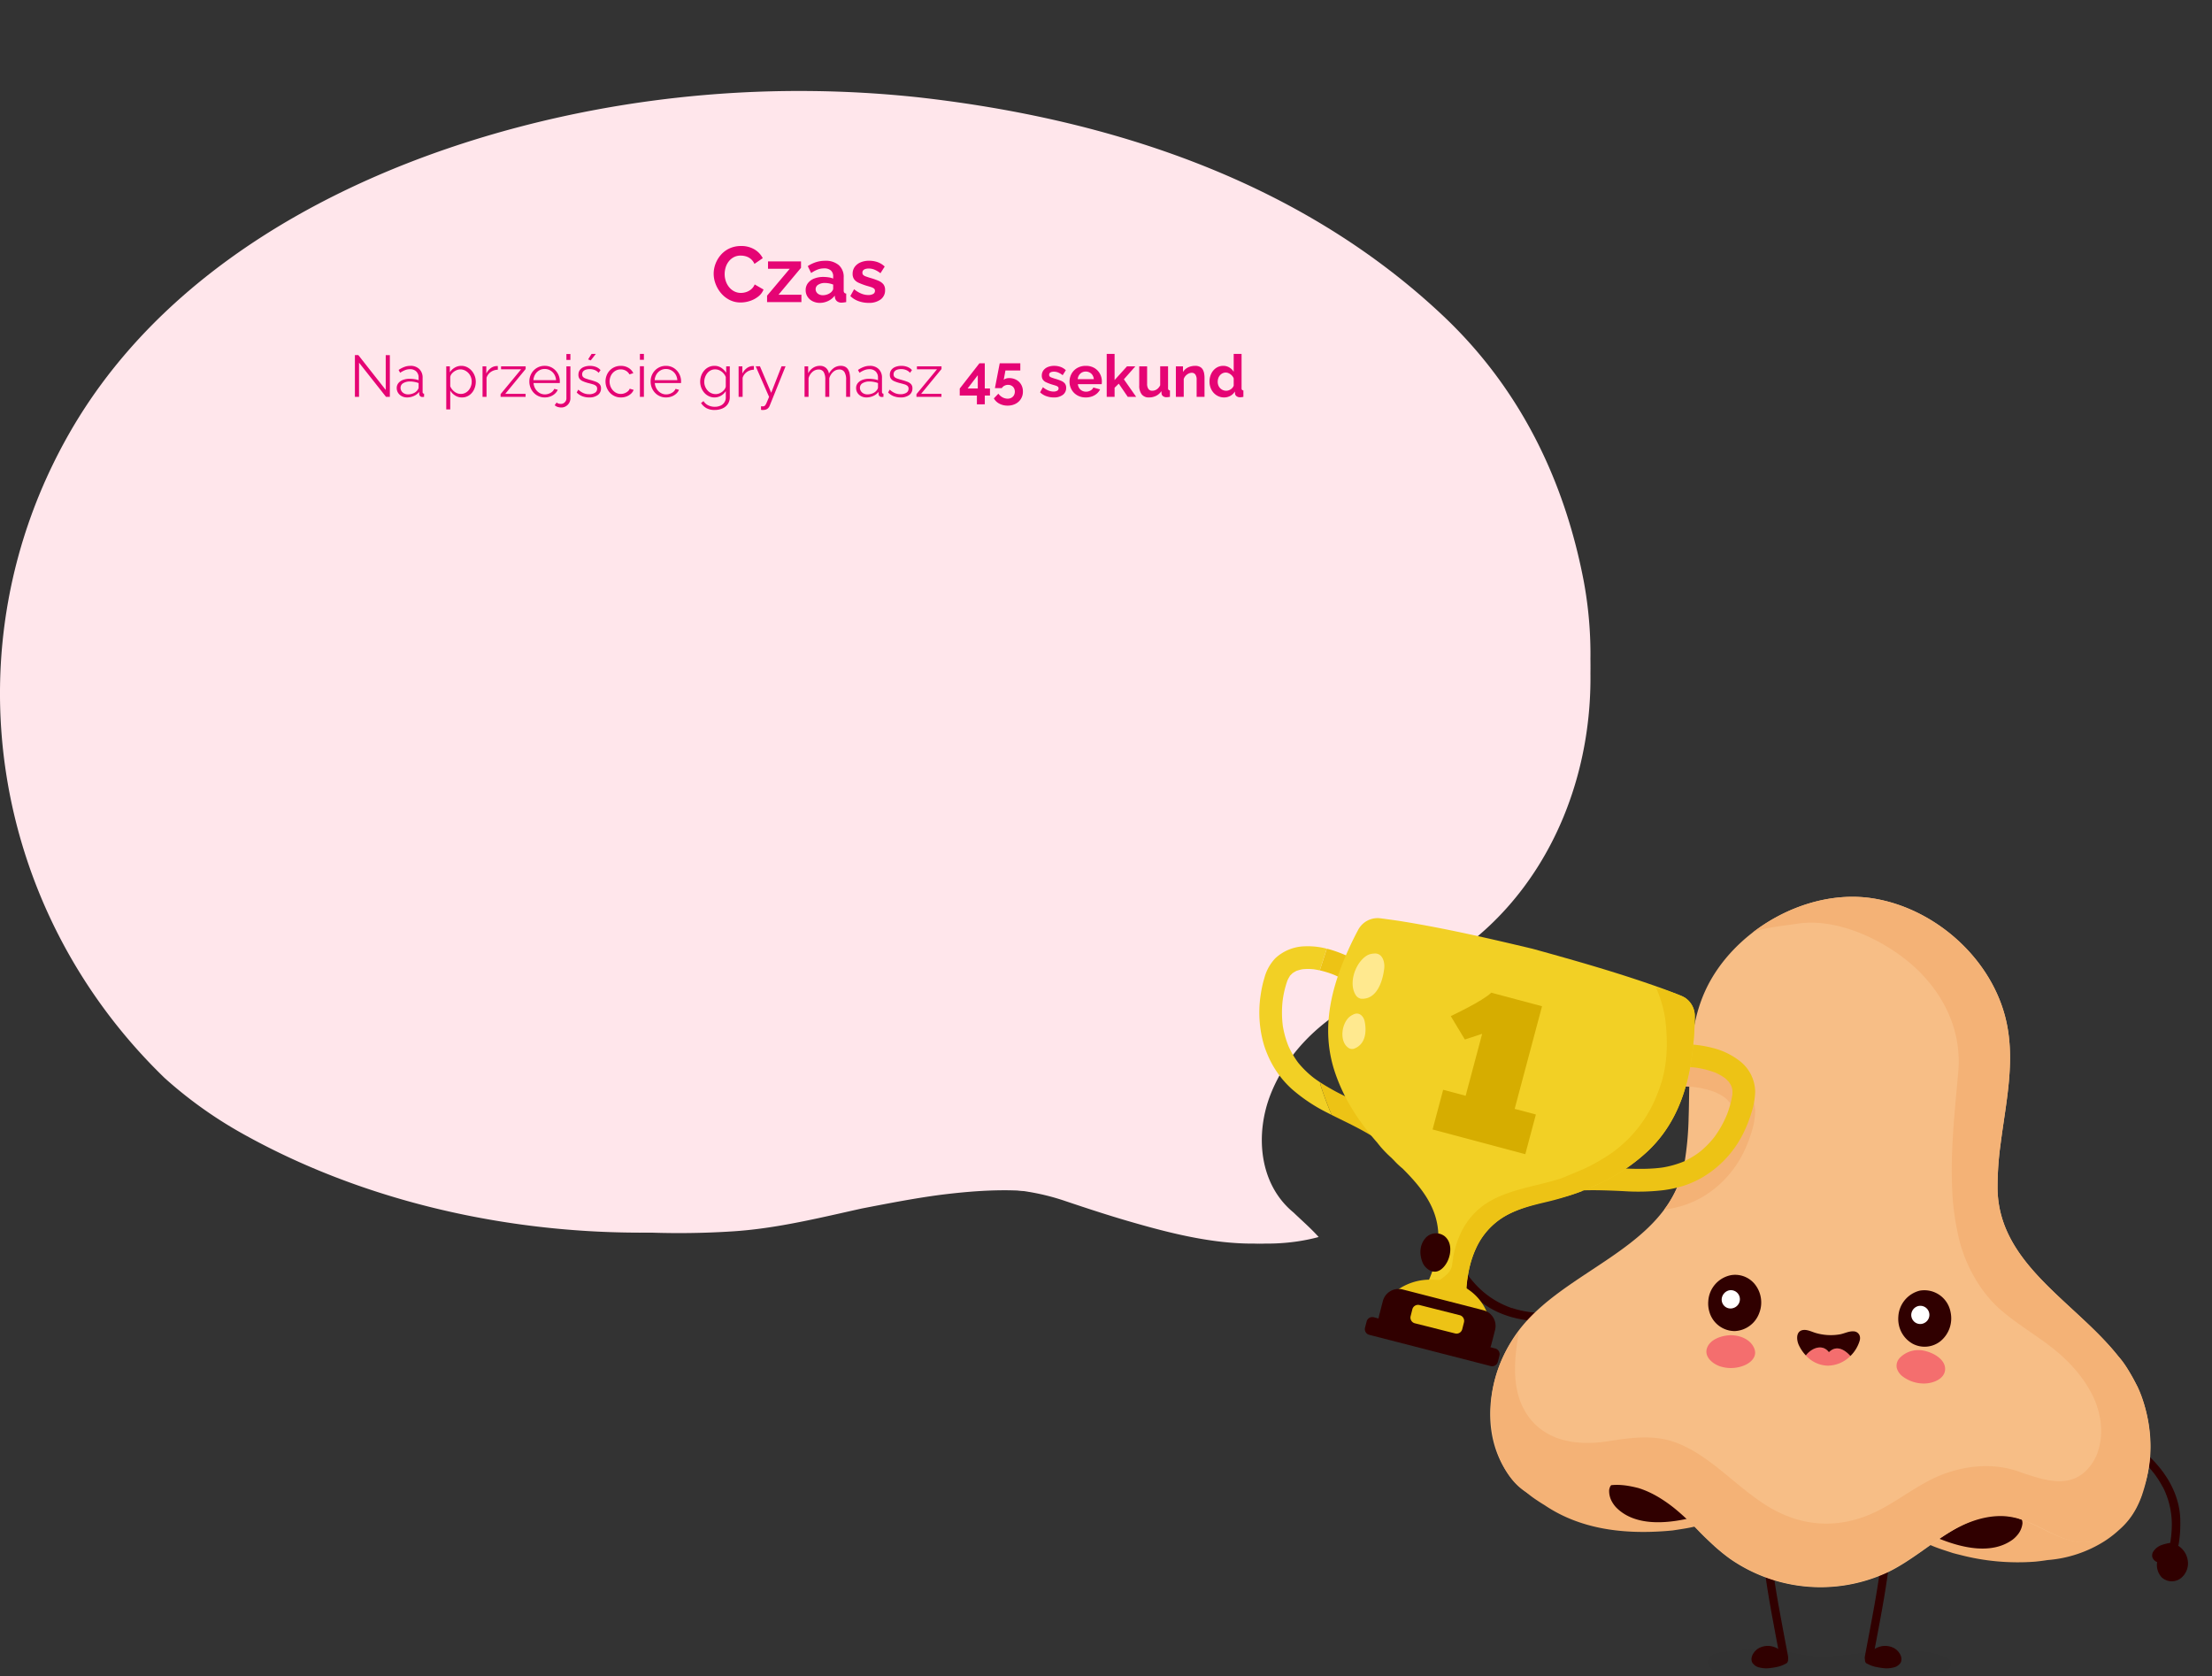 <svg xmlns="http://www.w3.org/2000/svg" xmlns:xlink="http://www.w3.org/1999/xlink" width="677" height="513" viewBox="0 0 677 513"><rect x="0" y="0" width="677" height="513" fill="#333333" stroke="none"/><defs><clipPath id="a"><rect width="677" height="513" transform="translate(-13593 11625)" fill="#fff" stroke="#707070" stroke-width="1"/></clipPath><clipPath id="b"><rect width="467.131" height="338.497" fill="none"/></clipPath><clipPath id="c"><rect width="486.778" height="352.734" fill="none"/></clipPath><clipPath id="d"><rect width="284.229" height="238.554" fill="none"/></clipPath><clipPath id="f"><rect width="74.285" height="8.246" transform="translate(137.355 230.308)" fill="none"/></clipPath></defs><g transform="translate(13593 -11625)" clip-path="url(#a)"><g transform="translate(-14177.354 11190.421)"><g transform="translate(604 476.657)"><g clip-path="url(#b)"><path d="M383.947,336.476c-17.6,4.735-35.758.307-52.707-4.626-3.08-.9-6.152-1.851-9.208-2.833s-6.1-2-9.125-3.011c-14.615-5.018-29.82-4.28-44.667-2.441-4.047.533-8.078,1.194-12.091,1.913s-8.006,1.495-11.978,2.26c-3.252.721-6.5,1.463-9.761,2.185-9.768,2.164-19.565,4.143-29.45,4.8-45.3,3-93.591-6.143-133.462-28.368a126.037,126.037,0,0,1-23.145-16.488C-3,240.185-15.243,163.015,20.291,100.649c31.3-54.932,95.518-84.23,155.517-95.285A326.212,326.212,0,0,1,238.238.018c10.492.109,20.987.722,31.422,1.836,56.386,6.324,112.925,24.629,155.292,65.225,21.405,20.667,34.4,46.8,40.154,76.615,8.361,44.413-9.371,91.5-49.3,111.946a90.72,90.72,0,0,1-9.605,4.232c-15.943,5.61-30.41,16.533-36.906,32.771-4.871,12.253-3.69,27.606,6.964,36.345,2.587,2.491,5.242,4.77,7.685,7.488" transform="translate(0 0)" fill="#ffe6eb"/></g></g><g transform="translate(584.354 462.421)"><g clip-path="url(#c)"><path d="M400.1,350.627c-18.341,4.934-37.262.319-54.923-4.821-3.21-.935-6.41-1.928-9.6-2.952s-6.356-2.08-9.508-3.138c-15.23-5.229-31.074-4.46-46.546-2.543-4.217.556-8.418,1.244-12.6,1.993s-8.342,1.558-12.482,2.355c-3.389.751-6.778,1.524-10.171,2.276-10.179,2.255-20.388,4.318-30.689,5-47.209,3.129-97.527-6.4-139.075-29.561a131.337,131.337,0,0,1-24.118-17.182c-53.513-51.77-66.272-132.185-29.243-197.174C53.76,47.64,120.68,17.11,183.2,5.59A339.932,339.932,0,0,1,248.258.018C259.191.132,270.127.77,281,1.932,339.759,8.521,398.676,27.6,442.824,69.9c22.305,21.536,35.843,48.764,41.842,79.837,8.713,46.281-9.765,95.348-51.369,116.654a94.539,94.539,0,0,1-10.009,4.41c-16.614,5.846-31.689,17.229-38.458,34.149-5.075,12.768-3.845,28.767,7.257,37.874,2.7,2.6,5.462,4.97,8.008,7.8" transform="translate(0 0)" fill="#ffe6eb"/></g></g><path d="M106.78,14.336a8.63,8.63,0,0,1,.564-3.06,8.881,8.881,0,0,1,1.644-2.736,7.931,7.931,0,0,1,2.64-1.968,8.267,8.267,0,0,1,3.552-.732,7.745,7.745,0,0,1,4.068,1.032A6.591,6.591,0,0,1,121.8,9.56l-2.544,1.752a4.063,4.063,0,0,0-1.128-1.524A4.2,4.2,0,0,0,116.644,9a5.621,5.621,0,0,0-1.56-.228,4.468,4.468,0,0,0-2.172.5,4.843,4.843,0,0,0-1.548,1.32,5.609,5.609,0,0,0-.924,1.824,7.036,7.036,0,0,0-.3,2.016,6.616,6.616,0,0,0,.36,2.172,5.93,5.93,0,0,0,1.02,1.848,4.883,4.883,0,0,0,1.584,1.272,4.423,4.423,0,0,0,2.028.468,5.2,5.2,0,0,0,1.608-.264,4.56,4.56,0,0,0,1.512-.84,3.811,3.811,0,0,0,1.08-1.488l2.712,1.56a5.079,5.079,0,0,1-1.644,2.16,8.226,8.226,0,0,1-2.556,1.344,9.121,9.121,0,0,1-2.808.456,7.354,7.354,0,0,1-3.336-.756,8.353,8.353,0,0,1-2.6-2.016,9.618,9.618,0,0,1-1.7-2.832A8.7,8.7,0,0,1,106.78,14.336Zm16.344,6.7L130.06,12.8h-6.648V10.544h10.1v1.968l-6.888,8.232h7.008V23H123.124Zm11.808-1.7a3.443,3.443,0,0,1,.684-2.122,4.376,4.376,0,0,1,1.908-1.411,7.4,7.4,0,0,1,2.808-.5,11.042,11.042,0,0,1,1.608.12,5.511,5.511,0,0,1,1.416.384v-.669a2.314,2.314,0,0,0-.708-1.815,3.051,3.051,0,0,0-2.1-.636,5.435,5.435,0,0,0-1.968.36,9.951,9.951,0,0,0-1.968,1.056l-1.032-2.112a10.239,10.239,0,0,1,2.556-1.224,9.175,9.175,0,0,1,2.748-.408,6.113,6.113,0,0,1,4.188,1.325,4.784,4.784,0,0,1,1.5,3.785v3.951a1.1,1.1,0,0,0,.18.71.869.869,0,0,0,.588.26V23q-.432.072-.78.12a4.421,4.421,0,0,1-.588.048,2.142,2.142,0,0,1-1.452-.432,1.834,1.834,0,0,1-.612-1.056l-.072-.648a5.5,5.5,0,0,1-2.04,1.632,5.805,5.805,0,0,1-2.5.576,4.853,4.853,0,0,1-2.244-.51,3.916,3.916,0,0,1-1.56-1.4A3.662,3.662,0,0,1,134.932,19.327Zm7.824.625a3.307,3.307,0,0,0,.432-.562,1.02,1.02,0,0,0,.168-.515v-1.24a6.611,6.611,0,0,0-1.248-.363,6.777,6.777,0,0,0-1.272-.129,3.678,3.678,0,0,0-2.052.527,1.6,1.6,0,0,0-.8,1.392,1.647,1.647,0,0,0,.264.889,1.9,1.9,0,0,0,.768.679,2.609,2.609,0,0,0,1.2.257,3.9,3.9,0,0,0,1.416-.269A3.518,3.518,0,0,0,142.756,19.952ZM154.2,23.24a8.985,8.985,0,0,1-3.072-.528,6.907,6.907,0,0,1-2.52-1.56l1.152-2.088a8.615,8.615,0,0,0,2.22,1.344,5.7,5.7,0,0,0,2.1.432,3,3,0,0,0,1.5-.324,1.052,1.052,0,0,0,.564-.972.843.843,0,0,0-.312-.7,2.864,2.864,0,0,0-.9-.438q-.588-.19-1.428-.426a22.226,22.226,0,0,1-2.328-.877,3.423,3.423,0,0,1-1.4-1.078,2.794,2.794,0,0,1-.468-1.67,3.547,3.547,0,0,1,.636-2.12,4.176,4.176,0,0,1,1.776-1.386,6.648,6.648,0,0,1,2.676-.5,7.645,7.645,0,0,1,2.544.42,6.05,6.05,0,0,1,2.184,1.356l-1.3,2.04A7.781,7.781,0,0,0,156,13.076a4.653,4.653,0,0,0-1.752-.348,3.675,3.675,0,0,0-.948.118,1.583,1.583,0,0,0-.72.39,1.029,1.029,0,0,0-.276.768.933.933,0,0,0,.252.7,2.144,2.144,0,0,0,.768.437q.516.189,1.26.425a20.879,20.879,0,0,1,2.556.874,4.03,4.03,0,0,1,1.572,1.1,2.749,2.749,0,0,1,.528,1.783,3.416,3.416,0,0,1-1.368,2.882A5.924,5.924,0,0,1,154.2,23.24Z" transform="translate(696 504.025)" fill="#e50474"/><path d="M52.238,6.542V17h-1.26V4.22h1.044L60.41,14.876V4.238h1.26V17H60.5Zm11.538,7.776a2.357,2.357,0,0,1,.5-1.511,3.239,3.239,0,0,1,1.395-.984,5.63,5.63,0,0,1,2.061-.349,9.824,9.824,0,0,1,1.422.108,6.379,6.379,0,0,1,1.314.324v-.79a2.53,2.53,0,0,0-.7-1.878,2.636,2.636,0,0,0-1.944-.7,4.123,4.123,0,0,0-1.485.279,7.468,7.468,0,0,0-1.521.819l-.468-.864a7.9,7.9,0,0,1,1.8-.945,5.315,5.315,0,0,1,1.8-.315,3.749,3.749,0,0,1,2.736.984A3.624,3.624,0,0,1,71.7,11.217v4.31a.526.526,0,0,0,.108.367.5.5,0,0,0,.342.134V17q-.2.018-.342.036a.635.635,0,0,1-.216,0,.907.907,0,0,1-.684-.288.956.956,0,0,1-.252-.576l-.018-.684A4.128,4.128,0,0,1,69,16.739a5.074,5.074,0,0,1-2.052.441,3.437,3.437,0,0,1-1.629-.385,2.886,2.886,0,0,1-1.134-1.037A2.678,2.678,0,0,1,63.776,14.318Zm6.282.713a2.455,2.455,0,0,0,.306-.481.993.993,0,0,0,.108-.41V12.783a7.564,7.564,0,0,0-1.269-.357A7.07,7.07,0,0,0,67.88,12.3a3.9,3.9,0,0,0-2.124.517,1.6,1.6,0,0,0-.81,1.409,1.873,1.873,0,0,0,.27.972,2.085,2.085,0,0,0,.792.749,2.451,2.451,0,0,0,1.224.294,4.02,4.02,0,0,0,1.647-.339A2.974,2.974,0,0,0,70.058,15.031ZM83.72,17.18a3.736,3.736,0,0,1-2.1-.609,4.685,4.685,0,0,1-1.467-1.5v5.766H78.932V7.658h1.1V9.483A4.314,4.314,0,0,1,81.524,8.06a3.9,3.9,0,0,1,2-.546,3.946,3.946,0,0,1,1.782.4A4.515,4.515,0,0,1,86.708,9a5.121,5.121,0,0,1,.927,1.548,4.981,4.981,0,0,1,.333,1.8,5.468,5.468,0,0,1-.531,2.407,4.46,4.46,0,0,1-1.485,1.763A3.816,3.816,0,0,1,83.72,17.18Zm-.342-1.08a3,3,0,0,0,1.386-.313,3.287,3.287,0,0,0,1.053-.849,3.914,3.914,0,0,0,.675-1.206,4.171,4.171,0,0,0,.234-1.385,3.951,3.951,0,0,0-.261-1.43,3.643,3.643,0,0,0-.747-1.2A3.753,3.753,0,0,0,84.6,8.9a3.108,3.108,0,0,0-1.368-.3,2.9,2.9,0,0,0-.972.179,3.844,3.844,0,0,0-.963.509,3.47,3.47,0,0,0-.765.741,1.953,1.953,0,0,0-.378.875v2.864a4.231,4.231,0,0,0,.774,1.187,3.775,3.775,0,0,0,1.125.839A2.977,2.977,0,0,0,83.378,16.1Zm11.34-7.4a3.866,3.866,0,0,0-2.151.684,3.432,3.432,0,0,0-1.305,1.782V17H90.038V7.658H91.19V9.872a4.435,4.435,0,0,1,1.287-1.6,3.189,3.189,0,0,1,1.7-.684q.18-.018.315-.018a1.175,1.175,0,0,1,.225.018Zm.846,7.47,6.282-7.6H95.708V7.658h7.524v.828l-6.246,7.6h6.228V17h-7.65Zm13.5,1.008a4.562,4.562,0,0,1-3.366-1.444,4.91,4.91,0,0,1-.981-1.551,5.029,5.029,0,0,1-.351-1.883,4.862,4.862,0,0,1,.6-2.394,4.657,4.657,0,0,1,1.665-1.742,4.516,4.516,0,0,1,2.412-.652,4.4,4.4,0,0,1,2.421.661A4.749,4.749,0,0,1,113.1,9.919a4.84,4.84,0,0,1,.594,2.369v.277a.893.893,0,0,1-.018.206h-8.028a4.055,4.055,0,0,0,.567,1.782,3.609,3.609,0,0,0,1.242,1.236,3.19,3.19,0,0,0,1.665.457,3.447,3.447,0,0,0,1.737-.468A2.578,2.578,0,0,0,112,14.552l1.062.288a3.511,3.511,0,0,1-.882,1.206,4.241,4.241,0,0,1-1.395.837A4.905,4.905,0,0,1,109.064,17.18Zm-3.456-5.292h6.93a3.826,3.826,0,0,0-.549-1.781,3.472,3.472,0,0,0-1.242-1.2,3.337,3.337,0,0,0-1.683-.436,3.288,3.288,0,0,0-1.674.436,3.472,3.472,0,0,0-1.233,1.211A3.856,3.856,0,0,0,105.608,11.888Zm8.568,8.37a3.835,3.835,0,0,1-1.125-.162,2.292,2.292,0,0,1-.927-.54l.594-.828a1.411,1.411,0,0,0,.621.342,2.782,2.782,0,0,0,.693.09,1.61,1.61,0,0,0,.81-.215,1.752,1.752,0,0,0,.621-.6,1.567,1.567,0,0,0,.243-.852V7.658h1.224v9.764a2.759,2.759,0,0,1-.4,1.472,2.842,2.842,0,0,1-1.026,1.005A2.65,2.65,0,0,1,114.176,20.258ZM115.706,5.7V3.9h1.224V5.7Zm7,11.484a5.955,5.955,0,0,1-2.142-.378,4.5,4.5,0,0,1-1.71-1.152l.5-.864a5.426,5.426,0,0,0,1.593,1.071,4.387,4.387,0,0,0,1.7.333,3.262,3.262,0,0,0,1.782-.437,1.405,1.405,0,0,0,.684-1.258,1.077,1.077,0,0,0-.333-.85,2.537,2.537,0,0,0-.954-.483q-.621-.188-1.485-.4a11.516,11.516,0,0,1-1.629-.564,2.413,2.413,0,0,1-.99-.752,1.972,1.972,0,0,1-.333-1.19,2.416,2.416,0,0,1,.459-1.513,2.85,2.85,0,0,1,1.26-.913,4.881,4.881,0,0,1,1.791-.313,4.966,4.966,0,0,1,1.908.342,3.488,3.488,0,0,1,1.35.954l-.594.828a3.122,3.122,0,0,0-1.2-.855,4.086,4.086,0,0,0-1.539-.279,3.908,3.908,0,0,0-1.1.152,1.881,1.881,0,0,0-.855.5,1.329,1.329,0,0,0-.333.957,1.116,1.116,0,0,0,.252.778,1.9,1.9,0,0,0,.756.465q.5.188,1.242.4,1.062.286,1.854.581a3.13,3.13,0,0,1,1.224.76,1.846,1.846,0,0,1,.432,1.306,2.4,2.4,0,0,1-.99,2.039A4.28,4.28,0,0,1,122.708,17.18Zm.45-11.34-.81-.306L123.41,3.86h1.3Zm9.234,11.34a4.53,4.53,0,0,1-1.881-.385,4.647,4.647,0,0,1-1.494-1.065,5.1,5.1,0,0,1-.747-5.835,4.526,4.526,0,0,1,1.656-1.736,4.625,4.625,0,0,1,2.448-.644,4.435,4.435,0,0,1,2.322.6,3.726,3.726,0,0,1,1.494,1.629L135,10.124A2.852,2.852,0,0,0,133.9,9a3.126,3.126,0,0,0-1.575-.4,3.168,3.168,0,0,0-1.71.482,3.506,3.506,0,0,0-1.233,1.322,4.177,4.177,0,0,0,.009,3.825,3.759,3.759,0,0,0,1.242,1.367,3.045,3.045,0,0,0,1.71.509,3.284,3.284,0,0,0,1.179-.216,3.25,3.25,0,0,0,.99-.585,1.851,1.851,0,0,0,.567-.8l1.206.36a3.087,3.087,0,0,1-.837,1.2,4.26,4.26,0,0,1-1.368.828A4.706,4.706,0,0,1,132.392,17.18Zm5.814-.18V7.622h1.224V17Zm0-11.34V3.86h1.224v1.8Zm7.974,11.52a4.562,4.562,0,0,1-3.366-1.444,4.91,4.91,0,0,1-.981-1.551,5.03,5.03,0,0,1-.351-1.883,4.862,4.862,0,0,1,.6-2.394,4.657,4.657,0,0,1,1.665-1.742,4.516,4.516,0,0,1,2.412-.652,4.4,4.4,0,0,1,2.421.661,4.749,4.749,0,0,1,1.629,1.743,4.84,4.84,0,0,1,.594,2.369v.277a.893.893,0,0,1-.018.206H142.76a4.056,4.056,0,0,0,.567,1.782,3.609,3.609,0,0,0,1.242,1.236,3.19,3.19,0,0,0,1.665.457,3.447,3.447,0,0,0,1.737-.468,2.578,2.578,0,0,0,1.143-1.224l1.062.288a3.511,3.511,0,0,1-.882,1.206,4.241,4.241,0,0,1-1.4.837A4.905,4.905,0,0,1,146.18,17.18Zm-3.456-5.292h6.93a3.826,3.826,0,0,0-.549-1.781,3.472,3.472,0,0,0-1.242-1.2,3.337,3.337,0,0,0-1.683-.436,3.288,3.288,0,0,0-1.674.436,3.472,3.472,0,0,0-1.233,1.211A3.856,3.856,0,0,0,142.724,11.888Zm18.324,5.292a3.962,3.962,0,0,1-1.764-.4,4.361,4.361,0,0,1-1.4-1.071,5.114,5.114,0,0,1-1.233-3.321,5.447,5.447,0,0,1,.315-1.863,4.966,4.966,0,0,1,.9-1.557A4.254,4.254,0,0,1,159.248,7.9a3.964,3.964,0,0,1,1.764-.387,3.651,3.651,0,0,1,2.1.6,5.6,5.6,0,0,1,1.5,1.5V7.658h1.1v9.389a3.713,3.713,0,0,1-.621,2.181,3.819,3.819,0,0,1-1.674,1.337,5.793,5.793,0,0,1-2.295.449,5.12,5.12,0,0,1-2.592-.576,4.759,4.759,0,0,1-1.62-1.548l.756-.594a3.453,3.453,0,0,0,1.485,1.314,4.61,4.61,0,0,0,1.971.432,4.24,4.24,0,0,0,1.683-.327,2.671,2.671,0,0,0,1.683-2.625V15.236a4.024,4.024,0,0,1-1.476,1.413A3.92,3.92,0,0,1,161.048,17.18Zm.342-1.026a2.949,2.949,0,0,0,1.071-.2,3.753,3.753,0,0,0,.945-.531,3.385,3.385,0,0,0,.72-.747,2.077,2.077,0,0,0,.36-.846v-2.9a3.808,3.808,0,0,0-1.917-2.043,3.105,3.105,0,0,0-1.323-.3,2.943,2.943,0,0,0-1.413.333,3.226,3.226,0,0,0-1.044.882,4.266,4.266,0,0,0-.657,1.233,4.2,4.2,0,0,0-.234,1.368,3.817,3.817,0,0,0,.27,1.431,4.027,4.027,0,0,0,.747,1.206,3.32,3.32,0,0,0,1.116.819A3.269,3.269,0,0,0,161.39,16.154ZM173.09,8.7a3.866,3.866,0,0,0-2.151.684,3.432,3.432,0,0,0-1.3,1.782V17H168.41V7.658h1.152V9.872a4.436,4.436,0,0,1,1.287-1.6,3.189,3.189,0,0,1,1.7-.684q.18-.018.315-.018a1.175,1.175,0,0,1,.225.018Zm2.178,11.178q.252.018.486.027a1.048,1.048,0,0,0,.342-.027.737.737,0,0,0,.414-.251,3.287,3.287,0,0,0,.468-.825q.27-.61.756-1.793l-4.086-9.353h1.3l3.438,8.1,3.168-8.1h1.224l-4.86,12.063a2.106,2.106,0,0,1-.378.637,1.789,1.789,0,0,1-.621.467,2.351,2.351,0,0,1-.909.189,2.041,2.041,0,0,1-.333.009q-.171-.009-.4-.045ZM202.538,17h-1.224V11.8a4.337,4.337,0,0,0-.522-2.4,1.749,1.749,0,0,0-1.548-.769,2.766,2.766,0,0,0-1.9.751,4.042,4.042,0,0,0-1.179,1.931V17h-1.224V11.8a4.456,4.456,0,0,0-.5-2.405,1.728,1.728,0,0,0-1.548-.76,2.817,2.817,0,0,0-1.89.732,3.9,3.9,0,0,0-1.188,1.929V17h-1.224V7.658H189.7V9.787A4.479,4.479,0,0,1,191.225,8.1a3.756,3.756,0,0,1,2.061-.591,2.682,2.682,0,0,1,1.89.662,2.855,2.855,0,0,1,.882,1.736,4.969,4.969,0,0,1,1.557-1.79,3.62,3.62,0,0,1,2.061-.608,2.872,2.872,0,0,1,1.341.286,2.264,2.264,0,0,1,.882.814,3.8,3.8,0,0,1,.486,1.271,8.229,8.229,0,0,1,.153,1.655Zm1.836-2.682a2.357,2.357,0,0,1,.5-1.511,3.239,3.239,0,0,1,1.395-.984,5.63,5.63,0,0,1,2.061-.349,9.824,9.824,0,0,1,1.422.108,6.378,6.378,0,0,1,1.314.324v-.79a2.53,2.53,0,0,0-.7-1.878,2.636,2.636,0,0,0-1.944-.7,4.123,4.123,0,0,0-1.485.279,7.468,7.468,0,0,0-1.521.819l-.468-.864a7.9,7.9,0,0,1,1.8-.945,5.315,5.315,0,0,1,1.8-.315,3.749,3.749,0,0,1,2.736.984,3.624,3.624,0,0,1,1.008,2.719v4.31a.526.526,0,0,0,.108.367.5.5,0,0,0,.342.134V17q-.2.018-.342.036a.635.635,0,0,1-.216,0,.907.907,0,0,1-.684-.288.956.956,0,0,1-.252-.576l-.018-.684a4.128,4.128,0,0,1-1.638,1.251,5.074,5.074,0,0,1-2.052.441,3.437,3.437,0,0,1-1.629-.385,2.886,2.886,0,0,1-1.134-1.037A2.678,2.678,0,0,1,204.374,14.318Zm6.282.713a2.455,2.455,0,0,0,.306-.481.993.993,0,0,0,.108-.41V12.783a7.564,7.564,0,0,0-1.269-.357,7.07,7.07,0,0,0-1.323-.125,3.9,3.9,0,0,0-2.124.517,1.6,1.6,0,0,0-.81,1.409,1.873,1.873,0,0,0,.27.972,2.085,2.085,0,0,0,.792.749,2.451,2.451,0,0,0,1.224.294,4.02,4.02,0,0,0,1.647-.339A2.974,2.974,0,0,0,210.656,15.031Zm7.362,2.149a5.955,5.955,0,0,1-2.142-.378,4.5,4.5,0,0,1-1.71-1.152l.5-.864a5.426,5.426,0,0,0,1.593,1.071,4.387,4.387,0,0,0,1.7.333,3.262,3.262,0,0,0,1.782-.437,1.405,1.405,0,0,0,.684-1.258,1.077,1.077,0,0,0-.333-.85,2.537,2.537,0,0,0-.954-.483q-.621-.188-1.485-.4a11.517,11.517,0,0,1-1.629-.564,2.413,2.413,0,0,1-.99-.752,1.972,1.972,0,0,1-.333-1.19,2.416,2.416,0,0,1,.459-1.513,2.85,2.85,0,0,1,1.26-.913,4.881,4.881,0,0,1,1.791-.313,4.966,4.966,0,0,1,1.908.342,3.488,3.488,0,0,1,1.35.954l-.594.828a3.122,3.122,0,0,0-1.2-.855,4.086,4.086,0,0,0-1.539-.279,3.908,3.908,0,0,0-1.1.152,1.881,1.881,0,0,0-.855.5,1.329,1.329,0,0,0-.333.957,1.116,1.116,0,0,0,.252.778,1.9,1.9,0,0,0,.756.465q.5.188,1.242.4,1.062.286,1.854.581a3.13,3.13,0,0,1,1.224.76,1.846,1.846,0,0,1,.432,1.306,2.4,2.4,0,0,1-.99,2.039A4.279,4.279,0,0,1,218.018,17.18Zm4.824-1.008,6.282-7.6h-6.138V7.658h7.524v.828l-6.246,7.6h6.228V17h-7.65Zm18.5,3.114V16.6H236.09V14.462l6.03-7.74h1.638v7.722h1.584V16.6h-1.584v2.682ZM238.5,14.444h3.114V10.376Zm12.222,5.238a5.241,5.241,0,0,1-2.5-.594,4.087,4.087,0,0,1-1.692-1.62l1.386-1.44a3.749,3.749,0,0,0,1.26,1.116,3.219,3.219,0,0,0,1.566.414,2.349,2.349,0,0,0,1.143-.27,2.017,2.017,0,0,0,.783-.756,2.336,2.336,0,0,0,.018-2.214,1.914,1.914,0,0,0-.738-.729,2.143,2.143,0,0,0-1.062-.261,2.406,2.406,0,0,0-1.107.261,2.048,2.048,0,0,0-.819.747h-2.106l1.476-7.614h6.3v2.2h-4.554l-.522,2.862a1.938,1.938,0,0,1,.648-.369,2.982,2.982,0,0,1,1.026-.153,4.425,4.425,0,0,1,2.16.522,3.813,3.813,0,0,1,1.494,1.449,4.159,4.159,0,0,1,.54,2.133,4.1,4.1,0,0,1-2.286,3.78A5.247,5.247,0,0,1,250.724,19.682Zm14.148-2.5a6.739,6.739,0,0,1-2.3-.4,5.18,5.18,0,0,1-1.89-1.17l.864-1.566a6.462,6.462,0,0,0,1.665,1.008,4.275,4.275,0,0,0,1.575.324,2.252,2.252,0,0,0,1.125-.243.789.789,0,0,0,.423-.729.632.632,0,0,0-.234-.524,2.148,2.148,0,0,0-.675-.329q-.441-.142-1.071-.32a16.672,16.672,0,0,1-1.746-.658,2.567,2.567,0,0,1-1.053-.808,2.1,2.1,0,0,1-.351-1.253,2.66,2.66,0,0,1,.477-1.59,3.132,3.132,0,0,1,1.332-1.039,4.986,4.986,0,0,1,2.007-.373,5.734,5.734,0,0,1,1.908.315,4.537,4.537,0,0,1,1.638,1.017l-.972,1.53a5.836,5.836,0,0,0-1.368-.819,3.49,3.49,0,0,0-1.314-.261,2.756,2.756,0,0,0-.711.089,1.187,1.187,0,0,0-.54.292.772.772,0,0,0-.207.576.7.7,0,0,0,.189.523,1.608,1.608,0,0,0,.576.328q.387.142.945.319a15.66,15.66,0,0,1,1.917.656,3.022,3.022,0,0,1,1.179.824,2.062,2.062,0,0,1,.4,1.338,2.562,2.562,0,0,1-1.026,2.162A4.443,4.443,0,0,1,264.872,17.18Zm9.792,0a5.286,5.286,0,0,1-2.052-.383,4.64,4.64,0,0,1-1.566-1.05,4.741,4.741,0,0,1-1-1.531,4.8,4.8,0,0,1-.351-1.824,5,5,0,0,1,.6-2.439,4.6,4.6,0,0,1,1.728-1.771,5.107,5.107,0,0,1,2.655-.668,4.994,4.994,0,0,1,2.646.669,4.544,4.544,0,0,1,1.683,1.765,4.942,4.942,0,0,1,.585,2.362q0,.214-.018.437t-.036.365h-7.29a2.677,2.677,0,0,0,.423,1.231,2.292,2.292,0,0,0,.9.8,2.614,2.614,0,0,0,1.179.273,2.78,2.78,0,0,0,1.359-.351,1.858,1.858,0,0,0,.873-.927l2.07.576a3.924,3.924,0,0,1-.981,1.278,4.713,4.713,0,0,1-1.5.873A5.535,5.535,0,0,1,274.664,17.18Zm-2.466-5.6h4.932a2.746,2.746,0,0,0-.4-1.223,2.335,2.335,0,0,0-.873-.809,2.506,2.506,0,0,0-1.206-.29,2.417,2.417,0,0,0-1.179.29,2.356,2.356,0,0,0-.864.809A2.746,2.746,0,0,0,272.2,11.582ZM287.516,17l-2.754-4.037-1.278,1.25V17h-2.412V3.86h2.412v8l3.8-4.2h2.556l-3.51,3.965L290.09,17Zm3.51-3.493V7.658h2.412v5.318a2.718,2.718,0,0,0,.4,1.61,1.356,1.356,0,0,0,1.17.543,2.461,2.461,0,0,0,.927-.185,2.658,2.658,0,0,0,.846-.555,3.17,3.17,0,0,0,.657-.934v-5.8h2.412v6.651a.83.83,0,0,0,.135.533.65.65,0,0,0,.441.2V17q-.36.054-.6.081a4.025,4.025,0,0,1-.441.027,1.748,1.748,0,0,1-1.053-.294,1.158,1.158,0,0,1-.477-.811l-.054-.748a4.118,4.118,0,0,1-1.62,1.435,4.839,4.839,0,0,1-2.178.49,2.678,2.678,0,0,1-2.214-.936A4.275,4.275,0,0,1,291.026,13.507ZM311.006,17h-2.412V11.785a2.687,2.687,0,0,0-.4-1.632,1.308,1.308,0,0,0-1.1-.514,2.19,2.19,0,0,0-.981.246,3.052,3.052,0,0,0-.891.677,2.636,2.636,0,0,0-.576.993V17H302.24V7.658h2.178V9.4a3.5,3.5,0,0,1,.918-1.023,4.139,4.139,0,0,1,1.287-.641,5.244,5.244,0,0,1,1.539-.222,2.99,2.99,0,0,1,1.449.311,2.161,2.161,0,0,1,.864.836,3.7,3.7,0,0,1,.414,1.183,7.616,7.616,0,0,1,.117,1.335Zm1.53-4.662a5.457,5.457,0,0,1,.54-2.448,4.374,4.374,0,0,1,1.494-1.736,3.815,3.815,0,0,1,2.178-.641,3.527,3.527,0,0,1,1.881.513,3.773,3.773,0,0,1,1.305,1.3V3.86h2.412V14.3a.893.893,0,0,0,.126.54.612.612,0,0,0,.432.2V17a5.467,5.467,0,0,1-1.026.126,1.71,1.71,0,0,1-1.071-.324,1.179,1.179,0,0,1-.477-.846l-.036-.594a3.514,3.514,0,0,1-1.413,1.35,3.954,3.954,0,0,1-1.863.468,4.262,4.262,0,0,1-1.791-.374,4.365,4.365,0,0,1-1.422-1.032,4.731,4.731,0,0,1-.936-1.54A5.319,5.319,0,0,1,312.536,12.338Zm7.4,1.236V11.367a2.485,2.485,0,0,0-.576-.918,3.187,3.187,0,0,0-.882-.644A2.211,2.211,0,0,0,316.5,9.8a2.546,2.546,0,0,0-.783.618,2.665,2.665,0,0,0-.5.9,3.377,3.377,0,0,0-.171,1.077,3.012,3.012,0,0,0,.189,1.068,2.5,2.5,0,0,0,.549.874,2.661,2.661,0,0,0,.837.583,2.52,2.52,0,0,0,1.035.212,2.221,2.221,0,0,0,.693-.115,2.872,2.872,0,0,0,.666-.318,2.455,2.455,0,0,0,.558-.494A2.162,2.162,0,0,0,319.934,13.574Z" transform="translate(642 539.025)" fill="#e50474"/><g transform="translate(969.771 709.025)"><g clip-path="url(#d)"><g clip-path="url(#d)"><path d="M92.041,127.09a45.979,45.979,0,0,1-6.308.244l.086-.008A30.427,30.427,0,0,1,77.3,125.82l.1.078a27.081,27.081,0,0,1-12.066-8.261q-.621-.715-1.2-1.464-.311-.4-.609-.8c-.094-.127-.185-.256-.279-.384s.026.039.037.054l-.2-.292a1.436,1.436,0,0,0-1.89-.585,1.413,1.413,0,0,0-.585,1.89,39.773,39.773,0,0,0,4.7,5.618c6.759,7.066,17.163,9.1,26.579,7.908.772-.156,1.6-.668,1.427-1.613a1.108,1.108,0,0,0-1.261-.875" fill="#300000"/><path d="M72.37,167.071c1.4,7.377,6.479,13.609,12.648,17.632q1.1.745,2.24,1.425c11.011,7.466,24.223,8.952,37.157,7.961q1.079-.083,2.153-.188c5.052-.8,10.215-1.315,14.213-4.726a4.292,4.292,0,0,0,1.029-1.486c1.9-4.688-6.4-10.972-11.28-12.81a33.015,33.015,0,0,0-4.226-1.492,41.554,41.554,0,0,0-6.691-1.269c-1.123-.122-2.242-.2-3.344-.246s-2.187-.049-3.243-.021c-4.656.742-9.532.58-14.212.858a43.081,43.081,0,0,1-4.756-.183,37.016,37.016,0,0,1-4.68-.766c-4.367-1.058-8.4-3.014-12.42-4.513a12.178,12.178,0,0,0-4.588-.176" fill="#f4b276"/><path d="M115.588,175.274c-2.261,1.213-6.079,2.4-7.731,4.495a3.6,3.6,0,0,0-.779,1.755,6.667,6.667,0,0,0,.936,3.711,9.254,9.254,0,0,0,1.17,1.594c5.708,5.848,15.322,5,22.574,3.331q.843-.251,1.658-.579a16.478,16.478,0,0,0,4.528-2.721c1.732-1.256,1.669-3.357.943-5.373a10.52,10.52,0,0,0-1.456-3.45,5.184,5.184,0,0,0-4.4-2.361c-1.05.032-2.1.121-3.162.217s-2.14.187-3.228.232a53.122,53.122,0,0,1-7.155-.825q-1.7-.077-3.9-.026" fill="#300000"/><path d="M270.091,182.935a26.7,26.7,0,0,1-8.415,12.079,32.051,32.051,0,0,1-2.988,2.174,38.054,38.054,0,0,1-17.418,5.779c-1.273.2-2.543.368-3.816.489a70.03,70.03,0,0,1-23.012-2.079q-1.05-.255-2.094-.532c-4.857-1.6-9.87-2.941-13.268-6.951a4.306,4.306,0,0,1-.777-1.632c-1.115-4.932,8.079-9.8,13.194-10.829a32.968,32.968,0,0,1,4.411-.793,41.624,41.624,0,0,1,6.808-.176c1.128.06,2.245.16,3.34.295s2.166.3,3.2.5c4.476,1.481,9.314,2.105,13.889,3.132.789.134,1.578.258,2.366.359s1.575.181,2.357.227c1.022.056,2.038.064,3.049.032,1.663-.081,3.324-.245,4.974-.474q1.237-.172,2.465-.393c2.481.094,4.694-1.357,7.208-1.7a11.926,11.926,0,0,1,4.523.491" fill="#f4b276"/><path d="M226.181,184.226c2.037,1.561,5.614,3.351,6.907,5.68a3.591,3.591,0,0,1,.487,1.857,6.669,6.669,0,0,1-1.521,3.512,9.251,9.251,0,0,1-1.411,1.385c-6.574,4.854-15.926,2.468-22.816-.342q-.792-.384-1.543-.838a16.483,16.483,0,0,1-4.032-3.414c-1.506-1.519-1.107-3.582-.066-5.455a10.525,10.525,0,0,1,1.992-3.171,5.184,5.184,0,0,1,4.724-1.622c1.031.2,2.058.457,3.085.722s2.082.529,3.149.748a53.014,53.014,0,0,0,7.194.337q1.693.2,3.851.6" fill="#300000"/><g opacity="0.05"><g clip-path="url(#f)"><path d="M137.378,233.813c-.4,3.191,4.775,3.687,6.767,4.082,7.068,1.4,14.255.269,21.311-.649.8-.164,1.6-.317,2.4-.448,7.369-1.207,14.584.918,21.936,1.159a108.113,108.113,0,0,0,18.342-.746c.968-.134,2.648-.273,3.262-1.545a1.9,1.9,0,0,0-.922-2.7c-4.346-2.1-9.069-2.1-13.6-2.322-9.237-.45-18.356,2.522-27.563,1.78a50.137,50.137,0,0,1-6.1-1.031c-.676-.14-1.353-.277-2.03-.4a48.986,48.986,0,0,0-11.731-.576c-2,.123-3.991.31-5.973.6-1.635.235-3.833.27-5.22,1.3a2.177,2.177,0,0,0-.871,1.492" fill="#111"/></g></g><path d="M191.165,195.042c-.072,1.041-.138,2.089-.268,3.137v-.065a2.926,2.926,0,0,1-.028.482q-.182,1.847-.4,3.678-.444,3.719-1.021,7.4c-.754,4.884-1.643,9.723-2.553,14.552-.516,2.735-1.038,5.467-1.548,8.205-.168.9.21,1.979.868,2.194s1.35-.281,1.53-1.246c1.819-9.775,3.81-19.507,5.04-29.482q.27-2.19.487-4.394t.38-4.437c.068-.942-.62-1.865-1.244-1.836-.731.035-1.17.788-1.242,1.811" fill="#300000"/><path d="M186.476,233.686a9.252,9.252,0,0,0,.877.447c.3.135.616.256.936.362a17.228,17.228,0,0,0,4.071.546,5.717,5.717,0,0,0,1.011-.122,6.106,6.106,0,0,0,.753-.2,3.727,3.727,0,0,0,.732-.337,1.378,1.378,0,0,0,.429-1.9,3.957,3.957,0,0,0-1.639-1.691,4.255,4.255,0,0,0-.593-.249,5.239,5.239,0,0,0-5.348,1.479c-.124.122-.243.249-.36.38-.14.342-.505.524-.648.867a4.419,4.419,0,0,0-.221.42" fill="#300000"/><path d="M185.94,234.6a8.9,8.9,0,0,0,2.53,1.015,23.6,23.6,0,0,0,2.694.445,8.224,8.224,0,0,0,2.8-.191,3.484,3.484,0,0,0,2.3-1.447c.864-1.626-.458-3.578-1.843-4.423a5.787,5.787,0,0,0-4.833-.42,6.813,6.813,0,0,0-2.437,1.482c-.145.137-.284.281-.421.427a2.577,2.577,0,0,0-.307.37.845.845,0,0,1-.08.148c.085-.1.088-.111.01-.021a3.909,3.909,0,0,0-.8,1.16,1.064,1.064,0,1,0,1.836,1.074c.068-.144.143-.282.221-.421.027-.049.175-.251.015-.064.037-.043.076-.083.114-.124a4.037,4.037,0,0,0,.391-.463s.13-.229.062-.109c-.054.056-.041.04.041-.047.048-.051.1-.1.145-.151.112-.115.226-.231.345-.34.046-.043.093-.084.141-.126-.007.007.232-.187.112-.094s.126-.089.118-.084q.1-.066.195-.129c.144-.091.291-.176.443-.253.082-.043.165-.081.249-.121-.037.018-.191.073,0,0,.142-.055.285-.106.432-.149s.292-.08.44-.111c.059-.012.118-.021.177-.033.124-.019.119-.02-.015,0,.06-.007.12-.012.179-.017a4.81,4.81,0,0,1,.805,0c.047,0,.33.058.072.006.058.012.117.021.175.033a4.412,4.412,0,0,1,.519.139c-.026-.009.3.112.173.06s.191.094.166.081a3.8,3.8,0,0,1,.394.232c.166.11.031.025,0,0,.068.059.135.118.2.181.042.042.084.085.125.129.022.024.225.263.151.171-.1-.121.087.122.083.116l.105.157c.052.08.1.164.152.243.118.175.021.027,0-.024.025.068.135.3.1.379l-.018-.128c.005.051.007.1.007.153,0,.025,0,.05,0,.076-.01.12-.007.1.009-.061-.012-.006-.021.138-.039.143l.051-.119a1.021,1.021,0,0,1-.075.128c.094-.183.055-.1.018-.042l.09-.065a1.138,1.138,0,0,1-.146.089c-.057.034-.113.067-.172.1-.013.007-.312.141-.115.061a4.538,4.538,0,0,1-.521.172c-.175.049-.353.089-.531.123,0,0-.358.051-.162.029-.076.009-.152.015-.228.02a8.119,8.119,0,0,1-1.208-.009c-.2-.015-.4-.036-.6-.061s.248.041-.1-.015c-.108-.017-.215-.033-.323-.052-.411-.069-.82-.152-1.229-.239a7.3,7.3,0,0,1-1.085-.31c-.333-.126.085.041-.105-.042-.118-.051-.235-.1-.35-.162-.2-.1-.388-.2-.578-.307a1.063,1.063,0,0,0-1.073,1.836" fill="#300000"/><path d="M156.017,195.088q.067.926.145,1.849c.024.292.05.584.076.875.012.129.023.259.036.388-.023-.239.032.333.038.4q.182,1.842.4,3.676.444,3.719,1.021,7.4c.754,4.885,1.643,9.723,2.553,14.552.516,2.735,1.038,5.468,1.548,8.205.167.9-.21,1.979-.868,2.194s-1.35-.281-1.53-1.246c-1.819-9.774-3.811-19.507-5.04-29.482q-.27-2.19-.488-4.394t-.378-4.416c-.068-.932.615-1.827,1.238-1.787.731.046,1.173.788,1.248,1.787" fill="#300000"/><path d="M160.705,233.686a9.252,9.252,0,0,1-.877.447c-.3.135-.616.256-.936.362a17.228,17.228,0,0,1-4.071.546,5.717,5.717,0,0,1-1.011-.122,6.106,6.106,0,0,1-.753-.2,3.727,3.727,0,0,1-.732-.337,1.378,1.378,0,0,1-.429-1.9,3.957,3.957,0,0,1,1.639-1.691,4.255,4.255,0,0,1,.593-.249,5.239,5.239,0,0,1,5.348,1.479c.124.122.243.249.36.38.14.342.505.524.648.867a4.419,4.419,0,0,1,.221.42" fill="#300000"/><path d="M161.242,234.6a8.922,8.922,0,0,1-2.531,1.015,23.566,23.566,0,0,1-2.694.445,8.224,8.224,0,0,1-2.8-.191,3.484,3.484,0,0,1-2.3-1.447c-.864-1.626.458-3.578,1.843-4.423a5.787,5.787,0,0,1,4.833-.42,6.8,6.8,0,0,1,2.437,1.482c.145.137.284.281.421.427a2.577,2.577,0,0,1,.307.37.845.845,0,0,0,.08.148c-.085-.1-.088-.111-.01-.021a3.909,3.909,0,0,1,.8,1.16,1.064,1.064,0,1,1-1.836,1.074c-.068-.144-.143-.282-.221-.421-.027-.049-.175-.251-.015-.064-.037-.043-.076-.083-.114-.124a4.037,4.037,0,0,1-.391-.463s-.13-.229-.062-.109c.054.056.041.04-.041-.047-.047-.051-.1-.1-.144-.151-.113-.115-.227-.231-.346-.34-.046-.043-.093-.084-.141-.126.007.007-.232-.187-.112-.094s-.126-.089-.118-.084q-.1-.066-.195-.129c-.144-.091-.291-.176-.443-.253-.082-.043-.165-.081-.249-.121.037.018.191.073,0,0-.142-.055-.284-.106-.432-.149s-.292-.08-.44-.111c-.059-.012-.118-.021-.177-.033-.124-.019-.119-.02.015,0-.06-.007-.12-.012-.179-.017a4.811,4.811,0,0,0-.805,0c-.047,0-.33.058-.072.006-.058.012-.117.021-.175.033a4.412,4.412,0,0,0-.519.139c.026-.009-.3.112-.173.06s-.191.094-.166.081a3.8,3.8,0,0,0-.394.232c-.166.11-.031.025,0,0-.068.059-.135.118-.2.181-.043.042-.084.085-.125.129-.023.024-.226.263-.152.171.1-.121-.087.122-.083.116l-.1.157c-.052.08-.1.164-.152.243-.118.175-.02.027,0-.024-.025.068-.135.3-.1.379l.017-.128c0,.051-.007.1-.007.153,0,.025,0,.05,0,.076.009.12.006.1-.01-.061.012-.006.021.138.039.143l-.051-.119a1.021,1.021,0,0,0,.075.128c-.094-.183-.055-.1-.017-.042-.031-.021-.061-.043-.091-.065a1.212,1.212,0,0,0,.146.089c.057.034.113.067.172.1.013.007.312.141.115.061a4.538,4.538,0,0,0,.521.172c.175.049.353.089.532.123,0,0,.357.051.161.029.076.009.152.015.228.02a8.119,8.119,0,0,0,1.208-.009c.2-.015.4-.036.6-.061s-.248.041.1-.015c.108-.017.216-.033.323-.052.411-.069.82-.152,1.229-.239a7.3,7.3,0,0,0,1.085-.31c.333-.126-.085.041.105-.042.118-.051.235-.1.35-.162.2-.1.389-.2.578-.307a1.064,1.064,0,0,1,1.074,1.836" fill="#300000"/><path d="M267.417,170.107a43.318,43.318,0,0,1,4.413,3.98l-.064-.051a28.646,28.646,0,0,1,4.755,6.614l-.012-.115a25.5,25.5,0,0,1,2.707,13.5c-.035.593-.085,1.187-.15,1.778q-.053.473-.118.942c-.02.148-.043.295-.064.443s.008-.044.011-.062c-.018.111-.036.221-.055.331a1.353,1.353,0,0,0,.89,1.637,1.331,1.331,0,0,0,1.636-.89,37.334,37.334,0,0,0,.519-6.878c.086-9.2-5.589-17.413-12.721-22.794a1.4,1.4,0,0,0-2.022.149,1.043,1.043,0,0,0,.275,1.419" fill="#300000"/><path d="M279.235,198.958a4.236,4.236,0,0,1,.965.336,4.375,4.375,0,0,1,.834.536,4.971,4.971,0,0,1,1.648,5.942,3.65,3.65,0,0,1-4.448,2.361c-2.769-.929-2.833-4.614-1.33-6.891a5.973,5.973,0,0,1,.8-1.07,5.469,5.469,0,0,1,.955-.807c.169-.118.36-.252.573-.407" fill="#300000"/><path d="M278.9,200.091a4.113,4.113,0,0,1,.736.233c-.2-.089.162.092.161.091.108.061.213.127.315.2.027.019.325.273.123.084q.1.1.2.2c.134.135.262.274.385.42.062.073.122.146.18.222.029.037.212.3.049.056.107.159.209.319.3.485.077.139.149.281.214.426.04.086.076.174.111.262-.107-.269.032.115.047.167a4.549,4.549,0,0,1,.125.558c.011.063.019.127.027.19-.034-.277,0,.043,0,.085a4.652,4.652,0,0,1-.02.591c-.005.041-.068.359-.011.1-.032.148-.066.295-.108.44-.054.186-.123.363-.19.544-.035.09-.066.183-.1.273.117-.28-.014.009-.04.054a4.075,4.075,0,0,1-.315.472c.185-.244,0,0-.045.039-.065.067-.132.132-.2.194s-.143.119-.215.178c-.232.192.21-.11-.053.033-.162.09-.323.174-.488.257-.265.135.227-.056-.059.026-.073.019-.145.043-.219.063s-.147.035-.222.049c-.059.011-.119.021-.179.029.15-.012.16-.015.03,0-.184,0-.362,0-.545-.015-.293-.02.224.073-.058-.013-.074-.022-.149-.036-.223-.059s-.144-.052-.217-.077c-.283-.1.216.132-.035-.017-.112-.066-.451-.2-.5-.323.04.031.079.063.118.1q-.062-.054-.12-.111c-.058-.056-.114-.116-.167-.176-.036-.041-.068-.086-.1-.125-.18-.207.127.225-.009-.013-.081-.142-.164-.28-.232-.428-.032-.071-.171-.271-.017-.02a1.319,1.319,0,0,1-.1-.316c-.036-.135-.065-.273-.089-.41-.014-.085-.025-.169-.035-.253.038.306.006.015,0-.041a6.328,6.328,0,0,1,.052-1.049c-.037.3,0,.007.011-.049.024-.117.051-.232.081-.347a5.9,5.9,0,0,1,.188-.6c.02-.056.042-.111.064-.166s.046-.109.069-.163c-.069.154-.075.169-.017.048.1-.182.193-.361.3-.538.145-.233.3-.46.459-.682.018-.025.151-.176.028-.037.108-.122.219-.241.336-.355a10.234,10.234,0,0,1,1.354-1.038,1.184,1.184,0,0,0,.067-1.669,1.218,1.218,0,0,0-1.671-.067l-.155.111c-.168.122.118-.083-.036.027l-.362.251a6.651,6.651,0,0,0-.8.648,7.86,7.86,0,0,0-1.178,1.491,7.267,7.267,0,0,0-1,2.457,5.565,5.565,0,0,0,1.282,5.166,4.561,4.561,0,0,0,5.575.481,5.8,5.8,0,0,0,2.4-5.722,6.458,6.458,0,0,0-4.591-5.175,1.181,1.181,0,1,0-.67,2.266" fill="#300000"/><path d="M275.69,200.917c-.126.144-.245.3-.381.432a1.294,1.294,0,0,1-.122.112l.081-.06c.066,0,.422-.065.439,0a1.037,1.037,0,0,1-.109-.03c-.061-.022-.049-.014.037.022s.1.047.038.016a1.046,1.046,0,0,1-.1-.06c-.177-.093.075.032.057.055l-.056-.055c-.066-.079-.069-.077-.008.006s.057.086.024.032a.682.682,0,0,1-.05-.1c.053,0,.071.278.071.313,0-.206-.006.209,0,.065,0-.079-.073.111,0,.006.052-.071.1-.156.141-.233s.072-.106-.006-.012a3.494,3.494,0,0,1,.385-.375c.069-.061.107-.091.009-.018a2.625,2.625,0,0,1,.23-.146,4.541,4.541,0,0,1,.438-.227c.067-.03.135-.058.2-.086-.186.079.04-.013.079-.025.156-.051.314-.089.472-.132a14.149,14.149,0,0,1,2.187-.432l-.537-2.3a3.826,3.826,0,0,0-2.524,1.479c-.274.36-.556.723-.8,1.1-.1.157-.2.316-.293.48a2.586,2.586,0,0,0-.282,1.008,1.188,1.188,0,0,0,1.149,1.214,1.213,1.213,0,0,0,1.214-1.149c.032-.29-.068.181-.074.176s.1-.174.111-.189q.134-.22.276-.435c.193-.293.412-.583.633-.856-.079.1-.019.022.032-.025s.114-.1.17-.153.118-.1.014-.024a1.807,1.807,0,0,1,.177-.111c.061-.035.123-.065.186-.1.257-.132-.1,0,.063-.027s.318-.075.485-.093a1.186,1.186,0,0,0,.883-1.42,1.219,1.219,0,0,0-1.42-.882,12.685,12.685,0,0,0-2.867.635,4.987,4.987,0,0,0-2.66,1.963,2.251,2.251,0,0,0-.393,1.658,2.311,2.311,0,0,0,.906,1.319,2.078,2.078,0,0,0,1.591.443,2.734,2.734,0,0,0,1.508-1.046,1.211,1.211,0,0,0,.066-1.67,1.2,1.2,0,0,0-1.67-.067" fill="#300000"/><path d="M261.151,194.28c-6.84,5.41-13.31,3.1-19.75.03a86.809,86.809,0,0,0-9.68-4.33c-15.17-3.97-26.18,10.31-39.08,16.59a48.571,48.571,0,0,1-48.51-3.92,57.7,57.7,0,0,1-5.98-4.97q-.96-.9-1.92-1.83c-5.99-5.89-11.21-13.3-19.77-15.44a24.441,24.441,0,0,0-2.75-.77,19.026,19.026,0,0,0-8.62.06c-1.02.14-2.04.32-3.05.53a83.194,83.194,0,0,0-8.93,2.46c-.88.17-1.75.31-2.63.41-4.36.49-8.55-.09-11.98-3.63a24.314,24.314,0,0,1-2.02-2.43c-9.23-12.63-6.63-30.63,1.98-43.03,11.06-15.93,34.04-22.91,45.46-38.28a33.939,33.939,0,0,0,4.53-8.16,32.979,32.979,0,0,0,1.65-5.94,96.837,96.837,0,0,0,1.3-14.07c.11-3.13.13-6.29.19-9.45.04-2.32.1-4.63.22-6.94.38-7.65,1.41-15.21,4.64-22.33,8.46-18.61,31.32-31.68,51.63-28.31,18.51,3.07,35.2,17.71,40.09,35.74,3.5,12.92.42,26.07-1.25,39.02a96.854,96.854,0,0,0-.97,14.1c.43,26.84,31.99,37.92,42.54,60,6.94,14.53,6.1,34.26-7.34,44.89" fill="#f7be86"/><path d="M268.733,149.782c-1.815-3.233-3.4-6.62-5.875-9.235-1.123-1.413-2.3-2.77-3.53-4.1-13.481-14.608-33.039-25.965-33.381-47.056a97.421,97.421,0,0,1,.978-14.1c1.661-12.952,4.748-26.1,1.243-39.027C223.28,18.241,206.586,3.6,188.079.529c-12.914-2.14-26.857,2.362-37.474,10.709,2.153-1.692,10.882-2.489,13.91-2.983C176.287,6.336,190.2,12.728,199.064,20.2c9.865,8.307,16,20.148,14.872,33.233-1,11.583-2.348,23.174-1.914,34.822a78.389,78.389,0,0,0,2.437,17.626c2.009,7.4,6.373,15.125,12.123,20.23,6.26,5.558,13.85,9.4,19.919,15.195a45.582,45.582,0,0,1,5.226,5.884,36.126,36.126,0,0,1,2.152,3.27c3.621,6.04,5.1,13.609,2.364,20.454a14.974,14.974,0,0,1-1.557,2.77c-5.691,7.968-14.006,4.972-21.632,2.44-7.489-2.858-15.66-2.306-23.119.348-7.762,2.762-13.836,8.152-21.181,11.7-10.328,4.988-21.083,4.912-31.2-.548-10.652-5.749-18.878-16.554-30.3-20.7-6.636-2.407-13.728-1.4-20.523-.318-9.676,1.536-20.046,0-25.409-9.177-4.261-7.291-3.243-16.51-1.834-24.451a39.19,39.19,0,0,0-6.275,37.958c2.178,5.772,6.278,11.373,12.254,12.906,5.263,1.349,10.5-.7,15.825-2.291,1.331-.4,2.667-.767,4.009-1.05,3.7-1,7.195-.466,10.741.433a26.513,26.513,0,0,1,3.188,1.228,32.151,32.151,0,0,1,3.052,1.614,42.954,42.954,0,0,1,5.619,4.046c5.252,4.425,9.733,9.734,15.192,13.9a48.161,48.161,0,0,0,50.664,4.13,116.541,116.541,0,0,0,11.6-7.569c1.9-1.322,3.813-2.616,5.8-3.8,4.633-2.756,9.843-4.863,15.3-4.976,5.989-.123,10.709,2.585,15.9,5.14,3.726,1.824,7.466,3.313,11.516,2.817,7-.86,11.7-4.932,14.615-10.5a29.716,29.716,0,0,0,1.855-4.427,45.706,45.706,0,0,0,.009-28.752,34.406,34.406,0,0,0-1.613-4.007" fill="#f4b276"/><path d="M137.413,123.747a8.621,8.621,0,0,1,7.109-7.99,7.744,7.744,0,0,1,7.5,3.278,8.937,8.937,0,0,1,.931,8.489,8.355,8.355,0,0,1-7.46,5.37,8.084,8.084,0,0,1-7.709-5.783,8.922,8.922,0,0,1-.371-3.364" fill="#300000"/><path d="M141.53,123a2.99,2.99,0,0,1,2.176-2.549,2.76,2.76,0,0,1,3.326,3.268,2.826,2.826,0,0,1-1.926,2.116,2.7,2.7,0,0,1-2.948-.813A2.736,2.736,0,0,1,141.53,123" fill="#fff"/><path d="M195.584,128.431a8.682,8.682,0,0,1,6.552-7.907,8.155,8.155,0,0,1,9.432,6.569,9.028,9.028,0,0,1-3.131,8.928,7.812,7.812,0,0,1-8.41.78,8.6,8.6,0,0,1-4.335-6.064,9.183,9.183,0,0,1-.108-2.306" fill="#300000"/><path d="M199.546,127.74a2.891,2.891,0,0,1,1.914-2.44,2.769,2.769,0,0,1,2.156,5.079,2.713,2.713,0,0,1-3.425-.631,2.744,2.744,0,0,1-.645-2.008" fill="#fff"/><path d="M151.508,138.259c-1.164-2.954-4.651-4.21-7.582-4.091a.355.355,0,0,0-.047.007.344.344,0,0,0-.046,0c-2.5.16-5.857,1.274-6.794,3.883-.959,2.67,1.692,4.841,3.944,5.615a10.8,10.8,0,0,0,7.319-.223c2.118-.821,4.175-2.731,3.206-5.189" fill="#f46e6e"/><path d="M203.748,138.971a.372.372,0,0,0-.045-.006l-.045-.014a7.955,7.955,0,0,0-7.593,2.106,3.511,3.511,0,0,0-.961,3.141,4.951,4.951,0,0,0,1.97,2.7,10.757,10.757,0,0,0,6.987,2.019c2.3-.147,5.527-1.378,5.818-4.037.353-3.224-3.508-5.312-6.131-5.908" fill="#f46e6e"/><path d="M174.333,139.365c-2.021-2.7-5.375-1.215-7.052.992a9.344,9.344,0,0,0,6.663,3.12,9.961,9.961,0,0,0,6.97-2.952c-1.806-2.014-4.307-3.419-6.581-1.16" fill="#f46e6e"/><path d="M183.819,134.567a1.983,1.983,0,0,0-1.935-1.585c-1.466-.106-2.83.684-4.244.924a16.317,16.317,0,0,1-7.379-.443c-1.295-.388-2.853-1.239-4.233-.8-1.865.6-1.556,3.116-.9,4.525a12.049,12.049,0,0,0,2.152,3.165c1.677-2.206,5.031-3.688,7.052-.991,2.274-2.26,4.774-.854,6.581,1.16a10.907,10.907,0,0,0,2.828-4.664,2.667,2.667,0,0,0,.077-1.294" fill="#300000"/><path d="M68.972,93.073c-2.378-3.295-7.936-3.42-10.679-.714a6.593,6.593,0,0,0-.678.767,6.492,6.492,0,0,0-1.307,3.892,6.348,6.348,0,0,0,.382,2.176,7.108,7.108,0,0,0,10.827,3.083,6.593,6.593,0,0,0,1.819-2,6.16,6.16,0,0,0,.178-6.294,6.9,6.9,0,0,0-.542-.9" fill="#300000"/><path d="M66.32,86.655l.076-.011-.011,0-.065.013" fill="#f2d025"/><path d="M66.91,86.557l-.029.014.039-.006.026-.011-.036,0" fill="#f2d025"/><path d="M67.212,86.522l-.138.018,0,0,.143-.021" fill="#f2d025"/><path d="M66.385,86.642h0" fill="#f2d025"/><path d="M66.681,86.668l.239-.1-.038.006c-.066.033-.133.066-.2.1" fill="#f2d025"/><path d="M66.976,86.616l.093-.072h-.011c-.027.024-.054.048-.082.071" fill="#f2d025"/><path d="M66.408,86.645l-.011,0h.011" fill="#f2d025"/><path d="M67.184,86.437l-.035.03.04-.017.033-.026-.038.013" fill="#f2d025"/><path d="M67.149,86.467l-.2.087.116-.013.086-.074" fill="#f2d025"/><path d="M67.063,86.541h.011l.115-.09-.04.017-.086.074" fill="#f2d025"/><path d="M67.223,86.424l-.033.026.16-.069.006-.009c-.044.018-.088.036-.133.052" fill="#f2d025"/><path d="M67.059,86.545l.011,0,0,0h-.011l0,0" fill="#f2d025"/><path d="M66.947,86.554l-.027.011.139-.02,0,0-.116.013" fill="#f2d025"/><path d="M67.443,86.252l-.221.172c.045-.016.089-.035.134-.052.029-.04.059-.08.087-.12" fill="#f2d025"/><path d="M29.191,19.594c.195.024.389.047.584.069-.049-.018-.1-.038-.146-.058a3.774,3.774,0,0,1-.438-.011" fill="#f2d025"/><path d="M29.652,19.6h-.023l.146.059.149.018-.029-.017c-.082-.017-.162-.037-.243-.061" fill="#f2d025"/><path d="M30.409,19.921a4.292,4.292,0,0,1-.486-.24l-.148-.017.634.257" fill="#f2d025"/><path d="M29.545,19.57l.084.034h.023c-.036-.01-.071-.021-.107-.033" fill="#f2d025"/><path d="M30.117,19.7c-.076-.01-.15-.024-.223-.039l.029.016.194.023" fill="#f2d025"/><path d="M22.272,23.62c.15.061.3.124.449.187s.277.108.415.163l-.864-.35" fill="#f2d025"/><path d="M22.721,23.807c-.149-.063-.3-.126-.449-.187l.864.351c-.138-.056-.276-.11-.415-.164q1.267.536,2.488,1.176.627.332,1.239.695a6.079,6.079,0,0,0,3.648.862,3.7,3.7,0,0,0,2.411-1.03A3.553,3.553,0,0,0,33.513,23a3.513,3.513,0,0,0-1.03-2.41,3.462,3.462,0,0,0-2.507-1.007c-.066,0-.131.01-.2.013l.114.066c.073.016.147.029.223.039l-.193-.023a4.2,4.2,0,0,0,.485.24l-.634-.257-.584-.069c.147.011.292.013.438.01l-.084-.034.107.033c.042,0,.085,0,.128,0-.305-.179-.605-.378-.908-.541q-.818-.44-1.66-.829a39.925,39.925,0,0,0-4.46-1.763c-.681-.221-1.377-.422-2.082-.6L18.512,22.51a29.623,29.623,0,0,1,4.209,1.3" fill="#edc315"/><path d="M67.678,86.07c-.066.051-.133.1-.2.147l-.019.024.22-.171" fill="#f2d025"/><path d="M29.9,19.665c-.038-.022-.077-.043-.115-.066l-.128,0c.081.024.162.044.243.061" fill="#f2d025"/><path d="M68.321,84.618q-.088.219-.188.431c-.052.146-.106.29-.162.434q.174-.432.35-.865" fill="#f2d025"/><path d="M67.5,86.317c-.046.019-.093.036-.139.054l-.007.009.146-.063" fill="#f2d025"/><path d="M67.315,86.429l.037-.049h0l-.035.048" fill="#f2d025"/><path d="M68.852,82.052c-.016.127-.035.254-.055.38-.015.182-.034.364-.055.546.037-.309.073-.617.11-.926" fill="#f2d025"/><path d="M44.255,79.731l.308.238q.206.153.409.308l-.717-.546" fill="#f2d025"/><path d="M9.133,46.179q-.093-.216-.181-.432c-.058-.128-.114-.256-.17-.385l.351.817" fill="#f2d025"/><path d="M12.167,51.108c-.081-.105-.16-.21-.239-.316q-.156-.19-.307-.386l.546.7" fill="#f2d025"/><path d="M59.935,83.72l-.32-.257c-.133-.1-.266-.192-.4-.289l.717.546" fill="#f2d025"/><path d="M17.065,55.719q-.2-.149-.387-.3c-.11-.081-.221-.162-.33-.245l.717.545" fill="#f2d025"/><path d="M18.57,56.739q-.963-.634-1.892-1.32.193.152.387.3l-.717-.546c.11.083.22.164.33.246a29.746,29.746,0,0,1-4.75-4.627c.079.106.159.211.24.316l-.546-.7q.151.2.306.386a27.044,27.044,0,0,1-2.976-5.045c.06.144.12.289.181.432l-.351-.817c.056.129.113.257.17.385a28.921,28.921,0,0,1-1.74-6.17c.019.145.039.29.06.434q-.066-.446-.133-.892c.023.153.048.306.073.458a32.423,32.423,0,0,1-.087-7.607q-.034.263-.066.525c.036-.309.073-.618.109-.926-.015.133-.029.267-.043.4a29.405,29.405,0,0,1,1.484-6.352c-.056.123-.11.248-.162.373l.35-.864c-.065.163-.127.326-.188.491a10.065,10.065,0,0,1,.8-1.455c-.093.107-.185.216-.273.328l.547-.717c-.1.127-.186.258-.274.389a8.567,8.567,0,0,1,.814-.814c-.106.074-.212.15-.316.229l.7-.546q-.2.153-.385.317a9.141,9.141,0,0,1,1.166-.684c-.133.05-.265.1-.4.156l.817-.351c-.142.061-.282.127-.421.2a11.2,11.2,0,0,1,1.826-.5c-.166.019-.332.04-.5.064l.891-.132c-.132.02-.263.044-.394.068a16.61,16.61,0,0,1,3.381-.006c-.17-.024-.34-.047-.511-.067l.926.11c-.138-.016-.277-.03-.415-.043q.968.138,1.92.354l2.157-6.642a23.119,23.119,0,0,0-6.73-.731,13.732,13.732,0,0,0-9.016,3.642A13.9,13.9,0,0,0,1.563,24.82a33.786,33.786,0,0,0-1.1,4.941,35.477,35.477,0,0,0-.14,10.37A33.667,33.667,0,0,0,1.5,45.56a32.71,32.71,0,0,0,2.081,5A29.365,29.365,0,0,0,10,58.861a51.021,51.021,0,0,0,10.849,7.226q.644.333,1.292.659c-1.184-2.81-2.273-5.705-3.277-8.717-.111-.443-.211-.867-.29-1.29" fill="#f2d025"/><path d="M75.734,78.7a3.714,3.714,0,0,0-1.03-2.41A3.549,3.549,0,0,0,72.2,75.286a3.513,3.513,0,0,0-2.41,1.03,3.446,3.446,0,0,0-1.007,2.507,20.628,20.628,0,0,1,.017,3.61c.02-.127.038-.253.055-.38q-.055.462-.11.926c.021-.182.039-.364.055-.546a14.216,14.216,0,0,1-.665,2.616c.066-.141.129-.285.188-.43l-.35.864q.084-.216.162-.434a7.909,7.909,0,0,1-.53.969c.089-.1.176-.2.259-.306l-.385.505c.068-.048.136-.1.2-.147l-.22.171c-.033.043-.066.087-.1.13.047-.018.093-.034.139-.053l-.145.062-.038.049.035-.048-.16.069-.116.09.138-.018-.142.022-.093.072c.028-.023.054-.047.082-.071l-.138.021-.239.1c.068-.031.134-.064.2-.1l-.484.072h0l-.075.011c.022,0,.043-.009.065-.012l-.9-.108c.159.019.319.032.479.04a11.291,11.291,0,0,1-1.9-.528c.167.074.334.145.5.214L63.7,85.91c.12.048.24.093.361.137a24.645,24.645,0,0,1-4.444-2.583l.32.257-.717-.547c.131.1.264.194.4.29-2.631-2.117-5.117-4.4-7.739-6.53-2.808-2.279-5.715-4.445-8.716-6.464q-4.188-2.818-8.62-5.248c-2.868-1.572-5.834-2.953-8.757-4.416a69.846,69.846,0,0,1-7.214-4.066c.079.422.179.846.291,1.289,1,3.012,2.093,5.908,3.276,8.718,3.227,1.624,6.505,3.144,9.662,4.9a111.323,111.323,0,0,1,10.665,6.772q1.059.759,2.1,1.545l-.308-.238.717.547c-.136-.1-.272-.206-.409-.309,2.4,1.847,4.728,3.793,6.991,5.811a39.293,39.293,0,0,0,8.013,5.809A18.577,18.577,0,0,0,63.674,93.2a10.2,10.2,0,0,0,3.438.309,8.4,8.4,0,0,0,3.807-1.234,9.273,9.273,0,0,0,2.966-3.2A18.171,18.171,0,0,0,75.734,78.7" fill="#edc315"/><path d="M12.714,22.227c.166-.025.331-.046.5-.064.13-.025.262-.048.394-.069l-.892.133" fill="#f2d025"/><path d="M16.081,22.089c.171.02.341.043.511.067.139.013.277.027.415.043l-.926-.11" fill="#f2d025"/><path d="M67.6,86.017q-.151.168-.316.324c.059-.037.117-.074.175-.114q.072-.1.141-.21" fill="#f2d025"/><path d="M67.286,86.342q-.113.07-.228.135c.042-.013.084-.025.126-.04.035-.031.068-.063.1-.095" fill="#f2d025"/><path d="M67.35,86.381h0l.006-.009h0l-.006.009" fill="#f2d025"/><path d="M67.223,86.424l.221-.172.017-.024c-.057.04-.116.077-.174.114l-.1.095.038-.013" fill="#f2d025"/><path d="M67.477,86.216l.384-.505c-.082.106-.169.207-.258.306-.046.071-.093.141-.142.211l.016-.012" fill="#f2d025"/><path d="M67.443,86.252l.015-.012.018-.024-.015.012-.018.024" fill="#f2d025"/><path d="M67.356,86.372h0l.1-.131-.015.012c-.028.04-.058.08-.087.12" fill="#f2d025"/><path d="M64.563,86.26c-.169-.067-.336-.14-.5-.213-.121-.044-.241-.089-.361-.136l.864.349" fill="#f2d025"/><path d="M66.385,86.642h0c-.143-.019-.285-.042-.426-.067-.16-.009-.319-.022-.479-.04l.9.107" fill="#f2d025"/><path d="M66.717,86.572a6.356,6.356,0,0,1-.756,0c.141.026.283.049.426.067.111-.019.221-.043.33-.069" fill="#f2d025"/><path d="M66.4,86.643l.485-.072.028-.014c-.064.006-.128.011-.193.015-.109.027-.219.05-.33.07h.01" fill="#f2d025"/><path d="M67.058,86.477c-.113.036-.226.068-.341.1.065,0,.129-.009.193-.015.05-.025.1-.053.148-.08" fill="#f2d025"/><path d="M66.947,86.554l.2-.087.035-.03-.126.04c-.049.027-.1.055-.147.08l.036,0" fill="#f2d025"/><path d="M63.961,90.08c-.03.14-.05.29-.07.43.04-.31.07-.62.11-.93-.02.16-.03.31-.04.46Z" fill="#f4b276"/><path d="M64.641,87.4a4.838,4.838,0,0,0-.21.47c.12-.29.23-.58.35-.86-.05.13-.1.26-.14.39" fill="#f4b276"/><path d="M65.161,92.37c.12.06.25.12.38.17-.27-.1-.53-.21-.8-.32-.01,0-.01,0-.02-.01l-.01-.01c-.13-.09-.26-.19-.39-.29a2.427,2.427,0,0,0,.14.2c-.06-.08-.12-.15-.18-.23-.03-.02-.06-.05-.09-.07a.783.783,0,0,0,.05.14c-.02-.05-.05-.11-.07-.16s-.04-.09-.06-.13a1.43,1.43,0,0,0-.11-.15V91.5c-.03-.03-.05-.07-.08-.1a.647.647,0,0,0,.08.09c-.01-.06-.02-.12-.03-.17-.03-.06-.05-.13-.08-.19a1.194,1.194,0,0,0,.08.16l-.09-.6a2.326,2.326,0,0,0,.08.36c-.01.01,0,.02,0,.03a3.943,3.943,0,0,0,.14.49.086.086,0,0,1,.03.06.01.01,0,0,1,.01.01c-.01.01,0,.02.02.03a1.932,1.932,0,0,0,.35.35,3.686,3.686,0,0,0,.62.33c.01.01.02.02.03.02" fill="#f4b276"/><path d="M67.181,92.83c.12.02.24.04.36.05-.13-.01-.25-.03-.38-.05Z" fill="#f4b276"/><path d="M72.941,92.59c.18-.02.35-.04.52-.07-.29.04-.59.08-.89.13l.37-.06" fill="#f4b276"/><path d="M151.771,65.72a22.931,22.931,0,0,1-1.09,6.19,41.917,41.917,0,0,1-2,5.31,32.321,32.321,0,0,1-13.65,14.98,31.853,31.853,0,0,1-5.2,2.24,35.205,35.205,0,0,1-5.91,1.29,33.939,33.939,0,0,0,4.53-8.16c.42-.14.83-.3,1.24-.47a26.752,26.752,0,0,0,5.1-3.02,28.727,28.727,0,0,0,4.5-4.59,31.952,31.952,0,0,0,3.72-6.56,29.751,29.751,0,0,0,1.76-6.28,8.573,8.573,0,0,0,0-1.68,6.67,6.67,0,0,0-.31-1.08.774.774,0,0,0-.07-.16,9.185,9.185,0,0,0-.57-.95,10.971,10.971,0,0,0-1.32-1.32,16.31,16.31,0,0,0-3.14-1.74,27.366,27.366,0,0,0-6.17-1.49,1.5,1.5,0,0,1-.22-.02c-.46-.04-.92-.08-1.38-.1-.35-.02-.7-.03-1.05-.04-.49-.01-.97,0-1.46.02a6.089,6.089,0,0,1-3.57-1.01,3.867,3.867,0,0,1-1.62-2.07,3.479,3.479,0,0,1,5.08-3.96,1.506,1.506,0,0,0,.17.1c.34-.01.68-.04,1.01-.03.55,0,1.1.02,1.66.05a34.064,34.064,0,0,1,6.97,1.08,22.2,22.2,0,0,1,8.6,4.26,12.106,12.106,0,0,1,4.39,9.21" fill="#f4b276"/><path d="M125.509,51.079a6.026,6.026,0,0,0,3.569,1.007c.488-.018.976-.021,1.463-.013a32.285,32.285,0,0,1,3.23.224l-.926-.11a27.694,27.694,0,0,1,7.087,1.755l-.864-.351a16.55,16.55,0,0,1,3.748,2.1l-.717-.546a11.105,11.105,0,0,1,1.94,1.9l-.546-.7a9.136,9.136,0,0,1,1.133,1.889l-.352-.817a8.473,8.473,0,0,1,.586,1.988q-.067-.445-.133-.891a10.019,10.019,0,0,1,.01,2.537q.056-.463.11-.926a29.393,29.393,0,0,1-2.031,7.292q.174-.432.35-.864A32.336,32.336,0,0,1,139,73.891l.547-.717a28.845,28.845,0,0,1-5.153,5.221l.7-.546a27.014,27.014,0,0,1-5.738,3.4l.817-.351a29.734,29.734,0,0,1-7.331,2.027l.891-.133c-7.111,1.044-14.285,0-21.425.026a115.821,115.821,0,0,0-22.136,2.263c-2.54.5-5.043,1.182-7.605,1.568l.891-.133a26.381,26.381,0,0,1-6.85.258l.926.11a11.226,11.226,0,0,1-2.864-.689l.864.35a6.554,6.554,0,0,1-1.448-.811l.716.546a5.015,5.015,0,0,1-.889-.876l.545.7a4.813,4.813,0,0,1-.575-.976l.351.817a5.514,5.514,0,0,1-.356-1.259c.045.3.09.594.133.891a7.776,7.776,0,0,1-.015-2l-.111.926a14.1,14.1,0,0,1,.891-3.5q-.175.432-.35.864A20.091,20.091,0,0,1,66.4,78.212a3.477,3.477,0,0,0-3.968-5.075,3.87,3.87,0,0,0-2.065,1.614,21.176,21.176,0,0,0-2.775,5.826,17.668,17.668,0,0,0-.554,3.173,8,8,0,0,0-.011,1.7,8.412,8.412,0,0,0,1.449,4.191A8.777,8.777,0,0,0,61.67,92.4c4.556,2.189,10,1.539,14.795.594,1.432-.282,2.848-.644,4.275-.947q3.344-.708,6.725-1.208l-.892.132a112.015,112.015,0,0,1,12.483-1.133c4.114-.141,8.209.038,12.318.227a65.753,65.753,0,0,0,12.166-.27,36.064,36.064,0,0,0,6.288-1.351,31.46,31.46,0,0,0,5.2-2.246,32.249,32.249,0,0,0,13.648-14.975,41.1,41.1,0,0,0,2-5.313,22.894,22.894,0,0,0,1.092-6.183,12.106,12.106,0,0,0-4.392-9.217,22.167,22.167,0,0,0-8.6-4.258,34.81,34.81,0,0,0-8.636-1.134,16.155,16.155,0,0,1-1.718.014l.926.11a3.078,3.078,0,0,1-.565-.158l.864.35a4.841,4.841,0,0,1-.684-.386,3.477,3.477,0,0,0-5.074,3.968,3.84,3.84,0,0,0,1.614,2.065" fill="#edc315"/><path d="M132.463,48.329a100.372,100.372,0,0,0,.828-11.721,6.729,6.729,0,0,0-4.281-6.389q-2.551-1-5.071-1.947c-13.222-4.787-26.725-8.618-40.248-12.358-13.65-3.248-27.326-6.407-41.216-8.593q-2.667-.387-5.381-.741a6.73,6.73,0,0,0-6.833,3.53,100.467,100.467,0,0,0-4.929,10.667,69.483,69.483,0,0,0-2.568,7.793c-2.069,7.909-2.483,16.149.2,24.557,2.776,8.568,7.486,15.665,13.068,22.027.368.47.747.931,1.129,1.393a35.781,35.781,0,0,0,3.274,3.326q.421.427.846.853a23.827,23.827,0,0,0,2.565,2.418c5.379,5.372,10.321,11.35,10.9,19.242.568,7.765-2.443,15.483-6.64,21.882q-.917,1.543-1.906,2.986c-1.044,1.617,1.5,2.9,3.184,2.973,3.793.258,7.052,1.545,10.8,1.97a4.59,4.59,0,0,0,2.271-.324c.7-.3,1.2-.8,1.157-1.487a56.971,56.971,0,0,1,.21-14.375q.228-1.424.565-2.82c.225-.929.488-1.847.795-2.751s.655-1.791,1.05-2.661a21.866,21.866,0,0,1,8.895-10.011C80.385,94.72,86.68,93.537,92.5,92.033c.741-.191,1.48-.386,2.217-.59s1.446-.448,2.167-.693,1.44-.508,2.159-.79c-.207-.034-.414-.067-.622-.1q1.066-.285,2.144-.588a17.68,17.68,0,0,0,2.577-1.055q1.417-.641,2.8-1.348a56.589,56.589,0,0,0,12.98-9.065c6.407-6.07,10.02-13.487,12.023-21.413a69.386,69.386,0,0,0,1.511-8.065" fill="#f2d025"/><path d="M39.6,79.093q-.237-.24-.476-.478l-.149-.124q.31.3.625.6" fill="#edc315"/><path d="M132.463,48.329a100.372,100.372,0,0,0,.828-11.721,6.727,6.727,0,0,0-3.05-5.755q-1.066-.516-2.15-.956t-2.187-.82c-1.433-.543-3.05-.949-4.518-1.345a35.692,35.692,0,0,1,2.335,6.924q.273,1.191.471,2.4c.892,7.057.846,14.525-1.654,21.368q-.453,1.319-.992,2.61a39.506,39.506,0,0,1-13.609,17.3,59.11,59.11,0,0,1-6.708,4.013c-2.584,1.33-5.358,2.341-8,3.488a16.494,16.494,0,0,1-1.734.61c-7.027,2.16-14.637,3.059-21.084,6.8a21.863,21.863,0,0,0-8.9,10.011q-.593,1.305-1.05,2.661t-.795,2.751q-.084.35-.162.7c-.051.233-.1.468-.147.7-.027.333-.063.668-.111,1s-.106.665-.177.995c-.146,3.88-4.39,4.8-6.055,7.374-.674,1.151,2.043.733,3.243.913a3.312,3.312,0,0,1,1.034.215,1.941,1.941,0,0,1,.833.632c.164.234.316.467.471.7.024.269.037.535.052.8.06,1.062.144,2.117.244,3.16.048.686-.461,1.183-1.156,1.487a4.591,4.591,0,0,1-2.271.324c-2.946-.334-5.588-1.2-8.425-1.681q-.414.644-.84,1.266c-1.044,1.617,1.5,2.9,3.184,2.973,3.793.258,7.052,1.545,10.8,1.97a4.59,4.59,0,0,0,2.271-.324c.7-.3,1.2-.8,1.157-1.487a67.1,67.1,0,0,1-.318-8.779c.009-.268.02-.537.032-.805a18.482,18.482,0,0,1,.376-4q.057-.4.12-.792.228-1.424.565-2.82c.225-.929.488-1.847.795-2.751s.655-1.791,1.05-2.661a21.866,21.866,0,0,1,8.895-10.011c3.88-2.249,8.265-3.31,12.588-4.339a81.97,81.97,0,0,0,18.234-6.557,56.589,56.589,0,0,0,12.98-9.065c6.407-6.07,10.02-13.487,12.023-21.413a69.386,69.386,0,0,0,1.511-8.065" fill="#edc315"/><path d="M78.161,64.893l8.376-31.409L70.989,29.337C68.466,31.88,58.6,36.51,58.6,36.51l4.315,7.157,5.3-1.746-5.059,18.97-6.879-1.834L53.039,71.195l28.375,7.567L84.65,66.624Z" fill="#d6ad00"/><path d="M32.8,18.057c-2.826,1.81-4.769,6.33-4.106,9.877a6.119,6.119,0,0,0,.725,1.983A2.494,2.494,0,0,0,31.1,31.185c4.916.372,6.7-5.427,7.139-9.3.237-2.106-.673-4.924-3.319-4.5a4.31,4.31,0,0,0-2.12.669" fill="#ffe98f"/><path d="M27.056,37.285c-1.759,2.135-2.174,5.762-.8,7.879A3.633,3.633,0,0,0,27.3,46.23a1.976,1.976,0,0,0,1.616.275c3.914-1.393,3.9-5.811,3.3-8.507-.326-1.467-1.719-3.021-3.674-1.861a4.364,4.364,0,0,0-1.487,1.148" fill="#ffe98f"/><path d="M41.968,120.536a17.26,17.26,0,0,1,10.494-3.377q.7,0,1.4.045a21.157,21.157,0,0,1,7.259,1.467q.684.278,1.34.614a15.38,15.38,0,0,1,7.679,9.236A31.672,31.672,0,0,1,59.655,128q-.762-.146-1.518-.319A42.555,42.555,0,0,1,45.315,122.4c-1-.55-2.111-1.169-3.347-1.866" fill="#edc315"/><path d="M68.6,126.519l-24.756-6.367a4.968,4.968,0,0,0-6.03,3.563l-1.17,4.551a4.966,4.966,0,0,0,3.562,6.03l24.757,6.366a4.965,4.965,0,0,0,6.029-3.562l1.171-4.552a4.967,4.967,0,0,0-3.563-6.029" fill="#300000"/><path d="M72.216,138.225l-37.185-9.563a1.8,1.8,0,0,0-2.179,1.287l-.492,1.913a1.8,1.8,0,0,0,1.287,2.179L70.833,143.6a1.794,1.794,0,0,0,2.178-1.287L73.5,140.4a1.794,1.794,0,0,0-1.287-2.178" fill="#300000"/><path d="M57.549,111.649c.064-.125.123-.25.179-.375,1.063-2.389,1.173-5.686-1.064-7.457a4.336,4.336,0,0,0-5.605.4c-2.121,2.235-2.157,5.354-.93,8.054a5.12,5.12,0,0,0,1.479,1.691,4.922,4.922,0,0,0,.647.4c2.309,1.183,4.295-.746,5.294-2.711" fill="#300000"/><path d="M61.35,128.036l-12.332-3.113a1.794,1.794,0,0,0-2.173,1.3l-.534,2.115a1.8,1.8,0,0,0,1.3,2.173L59.94,133.62a1.794,1.794,0,0,0,2.173-1.3l.534-2.115a1.8,1.8,0,0,0-1.3-2.173" fill="#edc315"/></g></g></g></g></g></svg>